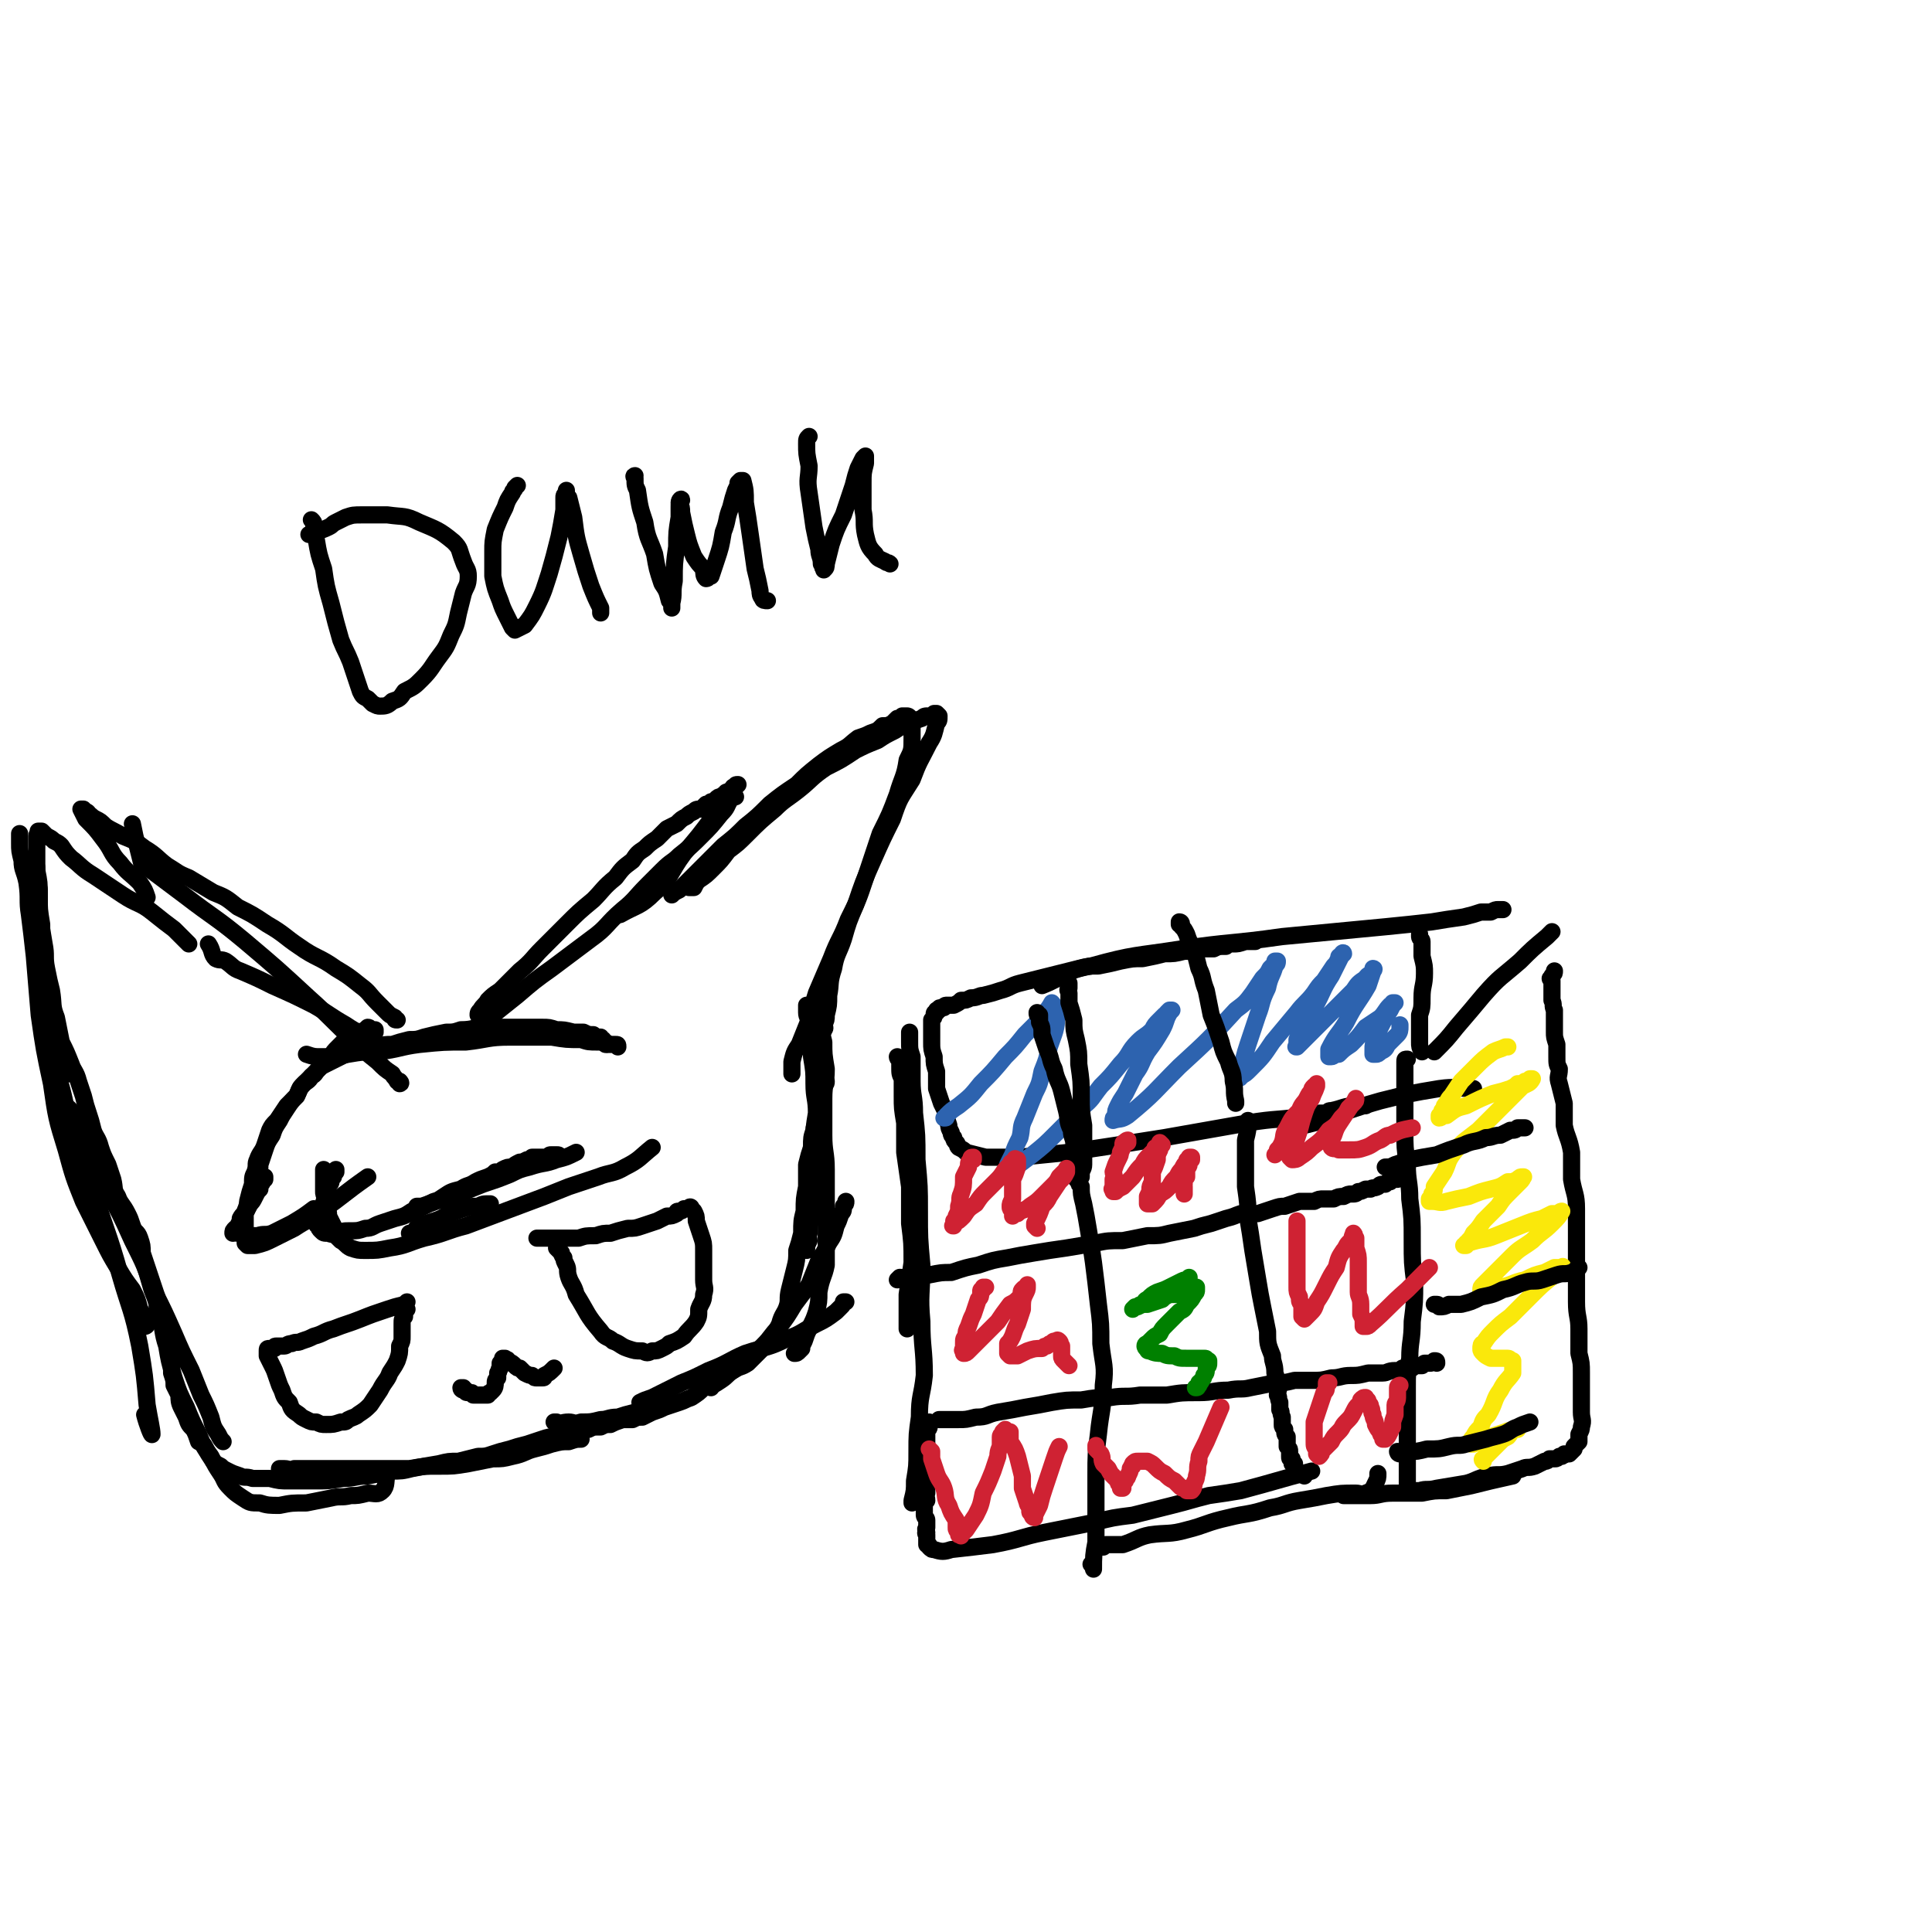 <svg viewBox='0 0 788 788' version='1.1' xmlns='http://www.w3.org/2000/svg' xmlns:xlink='http://www.w3.org/1999/xlink'><g fill='none' stroke='rgb(0,0,0)' stroke-width='7' stroke-linecap='round' stroke-linejoin='round'><path d='M633,380c0,0 0,0 0,0 -1,1 -1,1 -2,2 -6,5 -6,5 -11,10 -8,7 -8,6 -15,14 -5,6 -5,6 -11,13 -4,5 -4,5 -9,10 0,0 0,0 0,0 '/><path d='M574,432c0,0 0,0 0,0 -1,0 -1,0 -1,1 0,1 0,1 0,1 0,3 0,3 0,6 0,4 0,4 0,8 0,7 0,7 0,13 0,7 0,7 1,14 0,7 1,7 1,14 1,8 1,8 1,17 0,9 0,9 1,17 0,8 0,8 -1,16 0,8 -1,8 -1,15 -1,6 -1,6 -1,12 0,5 0,5 0,10 0,3 0,3 0,6 0,3 0,3 0,6 0,2 0,2 0,5 0,2 0,2 0,3 0,2 0,2 0,3 0,1 0,1 0,2 0,1 0,1 0,1 0,1 0,1 0,1 0,1 0,1 0,1 0,0 0,0 0,1 0,0 0,0 0,0 0,1 0,1 0,1 0,0 0,0 0,1 0,0 0,0 0,0 0,0 0,0 0,0 0,0 0,0 0,1 0,0 0,0 0,0 0,0 0,0 0,0 1,0 1,0 1,0 2,0 2,0 4,0 3,-1 3,0 7,-1 6,-1 6,-1 12,-2 4,-1 4,-2 9,-3 4,-1 4,0 8,-1 3,-1 3,-1 6,-2 2,-1 2,0 5,-1 2,-1 2,-1 4,-2 1,0 1,0 2,-1 1,0 1,0 2,0 1,0 1,0 2,-1 1,0 1,0 1,0 1,-1 1,0 1,-1 1,0 1,0 1,0 1,0 1,0 1,0 1,-1 1,-1 1,-1 0,0 0,0 1,-1 0,0 0,0 0,-1 1,-1 1,-1 2,-2 0,-1 0,-1 0,-3 1,-2 1,-2 1,-3 1,-3 0,-3 0,-6 0,-4 0,-4 0,-8 0,-4 0,-4 0,-8 0,-4 0,-4 -1,-8 0,-5 0,-5 0,-10 0,-5 -1,-5 -1,-11 0,-5 0,-5 0,-10 0,-5 0,-5 0,-9 0,-5 0,-5 0,-10 0,-4 0,-4 0,-9 0,-6 -1,-6 -2,-12 0,-6 0,-6 0,-11 -1,-6 -2,-6 -3,-11 0,-5 0,-5 0,-9 -1,-4 -1,-4 -2,-8 -1,-3 0,-3 0,-6 -1,-2 -1,-2 -1,-5 0,-3 0,-3 0,-5 -1,-3 -1,-3 -1,-5 0,-2 0,-2 0,-5 0,-2 0,-2 0,-4 -1,-2 0,-2 -1,-4 0,-2 0,-2 0,-4 0,-1 0,-1 0,-3 0,0 0,0 0,-1 -1,-1 -1,-1 0,-1 0,-1 0,-1 0,-1 1,-1 1,-1 1,-2 '/><path d='M613,371c0,0 0,0 0,0 0,0 0,0 0,0 -1,0 -1,0 -1,0 0,0 0,0 -1,0 -1,0 -1,0 -3,1 -2,0 -2,0 -4,0 -3,1 -3,1 -7,2 -7,1 -7,1 -13,2 -9,1 -9,1 -19,2 -21,2 -21,2 -42,4 -21,3 -21,2 -41,5 -19,3 -19,2 -37,7 -11,2 -10,4 -20,8 '/><path d='M512,384c0,0 0,0 0,0 -1,0 -1,0 -1,0 0,0 0,0 0,0 -2,0 -2,0 -3,0 -3,1 -3,1 -5,1 -2,0 -2,0 -3,1 -3,0 -3,0 -5,1 -3,0 -3,0 -5,0 -4,1 -4,1 -7,1 -4,1 -4,1 -8,1 -4,1 -4,1 -9,2 -4,0 -4,0 -9,1 -4,1 -4,1 -9,2 -4,0 -4,0 -8,1 -4,1 -4,1 -8,2 -4,1 -4,1 -8,2 -4,1 -4,1 -8,2 -4,1 -4,2 -8,3 -3,1 -3,1 -7,2 -2,0 -2,1 -5,1 -2,1 -2,1 -4,1 -1,1 -1,1 -3,2 -1,0 -1,0 -1,0 -1,0 -1,0 -2,0 -1,0 -1,1 -1,1 -1,0 -1,0 -1,0 -1,0 -1,0 -1,1 0,0 0,-1 0,0 -1,0 0,0 -1,0 0,0 0,0 0,1 -1,0 -1,0 -1,1 0,1 0,1 -1,2 0,2 0,2 0,4 0,2 0,2 0,5 0,3 0,3 1,6 0,3 0,3 1,6 0,4 0,4 0,7 1,3 1,3 2,6 1,2 1,2 2,4 0,2 0,2 1,5 0,1 0,1 1,3 0,1 0,1 1,2 0,1 0,1 1,2 1,1 0,1 1,2 2,1 2,1 3,2 4,1 4,1 8,2 7,0 7,0 14,0 10,-1 10,-1 20,-2 20,-3 20,-3 39,-6 17,-3 17,-3 34,-6 12,-2 12,-1 25,-3 3,-1 3,-1 6,-1 0,0 0,0 1,0 1,-1 1,-1 2,-1 5,-1 5,-2 10,-2 2,-1 2,0 4,0 '/><path d='M525,460c0,0 0,0 0,0 0,0 0,0 1,0 1,0 1,0 2,0 4,-1 4,-1 8,-2 7,-2 7,-3 14,-5 6,-2 6,-2 13,-4 12,-3 12,-3 24,-5 7,-1 7,0 14,0 '/><path d='M366,431c0,0 0,0 0,0 0,0 0,0 0,0 0,1 1,1 1,2 0,1 0,1 0,2 0,3 0,3 1,5 0,4 0,4 0,7 0,5 0,5 1,11 0,6 0,6 0,12 1,7 1,7 2,14 0,8 0,8 0,15 1,8 1,8 1,16 -1,7 -1,6 -2,13 0,7 0,7 0,14 '/><path d='M371,421c0,0 0,0 0,0 0,0 0,0 0,0 0,1 0,1 0,1 0,2 0,2 0,3 0,3 0,3 1,6 0,5 0,5 0,10 0,6 1,6 1,13 1,9 1,9 1,19 1,11 1,11 1,21 0,11 0,11 1,22 0,12 -1,12 0,23 0,11 1,11 1,22 -1,9 -2,8 -2,17 -1,7 -1,7 -1,14 0,6 0,6 -1,12 0,4 0,4 -1,8 0,0 0,0 0,1 '/><path d='M379,580c0,0 0,0 0,0 0,1 0,1 0,1 0,1 0,1 0,1 0,1 -1,1 -1,2 0,1 0,1 0,3 0,2 0,2 0,4 0,2 0,2 -1,4 0,2 0,2 1,4 0,3 0,3 0,5 0,2 0,2 0,5 -1,1 0,1 0,3 -1,1 -1,1 -1,3 0,1 0,1 0,3 0,1 1,1 1,2 0,1 0,1 0,3 -1,1 0,1 0,2 0,0 -1,0 0,1 0,1 0,1 0,2 0,0 0,0 0,1 0,0 0,0 0,1 1,0 1,0 1,1 1,1 1,1 2,1 3,1 4,1 7,0 9,-1 9,-1 17,-2 11,-2 11,-3 21,-5 10,-2 10,-2 20,-4 8,-2 8,-2 16,-3 8,-2 8,-2 16,-4 8,-2 7,-2 15,-4 7,-1 7,-1 13,-2 15,-4 14,-4 29,-8 '/><path d='M450,631c0,0 0,0 0,0 0,0 0,0 1,-1 4,0 4,0 7,0 6,-2 6,-3 11,-4 7,-1 8,0 15,-2 8,-2 8,-3 17,-5 8,-2 8,-1 17,-4 6,-1 6,-2 12,-3 6,-1 6,-1 11,-2 6,-1 6,-1 12,-1 2,0 2,1 4,0 3,-1 3,-2 4,-4 1,-2 1,-2 1,-4 '/><path d='M548,610c0,0 0,0 0,0 0,0 0,0 1,0 1,0 1,0 3,0 3,0 3,0 7,0 4,0 4,-1 9,-1 6,0 6,0 12,0 5,-1 5,-1 10,-1 5,-1 5,-1 10,-2 8,-2 8,-2 17,-4 '/></g>
<g fill='none' stroke='rgb(45,99,175)' stroke-width='7' stroke-linecap='round' stroke-linejoin='round'><path d='M385,456c0,0 0,0 0,0 1,0 1,0 1,-1 2,-2 2,-2 5,-4 5,-4 5,-4 9,-9 5,-5 5,-5 10,-11 4,-4 4,-4 8,-9 3,-3 3,-3 6,-6 2,-2 2,-2 3,-4 1,-1 2,-3 2,-3 1,1 2,3 2,5 0,6 -1,7 -3,13 -1,5 -1,5 -3,10 -1,5 -1,5 -3,9 -2,5 -2,5 -4,10 -2,4 -1,4 -2,8 -2,4 -2,4 -3,7 -1,2 -1,2 -2,4 0,1 0,1 0,3 0,0 0,0 0,0 1,0 1,-1 2,-1 4,-3 4,-3 8,-6 5,-4 5,-4 10,-9 5,-5 5,-5 10,-10 5,-4 4,-4 8,-9 4,-4 4,-4 8,-9 4,-4 3,-5 7,-9 3,-3 3,-2 6,-5 1,-2 1,-2 3,-4 1,-1 1,-1 2,-2 1,0 1,-1 1,-1 1,-1 1,-1 1,-1 1,0 1,0 1,0 -1,1 -1,1 -2,3 -1,3 -1,3 -2,5 -3,5 -3,5 -6,9 -3,5 -2,5 -5,9 -2,4 -2,4 -4,8 -2,3 -2,3 -3,5 -1,2 -1,2 -1,4 -1,1 -1,1 -1,2 0,0 0,0 0,0 3,-1 3,0 6,-2 11,-9 11,-10 21,-20 12,-11 12,-11 23,-23 4,-3 4,-3 7,-7 2,-3 2,-3 4,-6 2,-2 2,-2 3,-4 1,-1 1,-1 2,-2 0,0 0,0 0,-1 0,0 1,0 1,0 0,1 0,1 -1,2 -1,4 -2,4 -3,9 -3,6 -2,6 -4,11 -2,6 -2,6 -4,12 -1,3 -1,3 -2,7 -1,2 -1,2 -1,5 -1,1 -1,1 -1,1 0,1 1,1 1,0 2,-1 2,-1 4,-3 5,-5 5,-5 9,-11 5,-6 5,-6 10,-12 3,-4 4,-4 7,-8 2,-3 2,-3 4,-5 2,-3 2,-3 4,-6 1,-1 1,-1 2,-3 0,-1 0,-1 1,-1 0,-1 1,-2 1,-1 0,0 0,0 -1,1 -2,4 -2,4 -4,8 -4,6 -3,6 -7,13 -2,4 -2,4 -5,9 -1,2 -1,2 -2,4 0,1 0,1 0,2 0,1 -1,1 0,1 0,0 1,-1 2,-2 3,-3 3,-3 6,-6 4,-4 4,-4 8,-8 4,-4 4,-4 7,-7 2,-3 2,-3 5,-5 1,-2 2,-1 3,-3 0,0 0,-1 0,-1 0,0 1,0 0,1 -1,3 -1,3 -2,6 -4,7 -5,7 -9,15 -3,5 -4,5 -7,11 0,0 0,0 0,1 0,1 0,1 0,1 0,1 0,1 0,1 1,0 1,0 1,0 1,0 1,-1 3,-1 2,-2 2,-2 5,-4 3,-3 3,-3 6,-7 3,-2 3,-2 6,-4 2,-2 2,-3 4,-5 0,0 1,0 1,-1 0,0 1,0 1,0 -1,1 -1,1 -2,3 -2,3 -2,3 -4,7 -1,2 -1,2 -2,5 -1,2 -1,2 -1,4 0,1 0,1 0,2 0,0 0,0 1,0 1,0 1,0 2,-1 2,-1 2,-1 3,-3 2,-2 2,-2 4,-4 1,-1 1,-2 1,-3 0,-1 0,-1 0,-1 '/></g>
<g fill='none' stroke='rgb(0,0,0)' stroke-width='7' stroke-linecap='round' stroke-linejoin='round'><path d='M423,413c0,0 0,0 0,0 0,1 0,1 1,1 0,2 0,2 0,3 1,2 1,2 1,5 1,3 1,3 2,6 2,4 1,4 3,8 1,5 2,5 3,9 1,4 1,4 2,8 1,4 0,4 2,8 0,3 1,3 1,6 1,2 1,2 1,4 0,2 1,2 1,4 0,0 0,0 0,1 0,1 0,1 1,2 0,0 -1,0 0,0 0,1 0,1 0,1 0,0 0,0 0,0 0,0 0,1 0,1 0,0 0,-1 0,-1 0,-2 1,-2 1,-4 0,-3 0,-3 0,-6 0,-5 0,-5 0,-10 -1,-6 -1,-6 -1,-12 0,-6 0,-6 -1,-13 0,-5 0,-5 -1,-10 -1,-4 -1,-4 -1,-8 -1,-4 -1,-4 -2,-7 0,-2 0,-2 0,-4 0,-1 -1,-1 0,-2 0,-1 0,-1 0,-2 '/><path d='M481,377c0,0 0,0 0,0 0,-1 0,-1 0,-1 1,0 1,1 1,2 1,1 1,1 2,3 1,3 1,3 3,6 1,4 1,4 2,8 2,4 1,4 3,9 1,5 1,5 2,10 2,5 2,5 4,11 1,4 1,4 3,8 1,4 2,4 2,8 1,4 0,4 1,8 0,1 0,0 0,1 '/><path d='M579,381c0,0 0,0 0,0 0,0 0,0 0,1 0,1 1,1 1,2 0,3 0,3 0,6 1,4 1,4 1,7 0,5 -1,5 -1,10 0,4 0,4 -1,7 0,3 0,3 0,6 0,3 0,3 0,5 0,2 0,2 1,4 '/></g>
<g fill='none' stroke='rgb(250,232,11)' stroke-width='7' stroke-linecap='round' stroke-linejoin='round'><path d='M614,427c0,0 0,0 0,0 0,0 1,0 1,0 0,0 -1,0 -1,0 -2,1 -3,1 -5,2 -4,3 -4,3 -7,6 -3,3 -3,3 -6,6 -2,3 -2,3 -4,6 -1,1 -1,1 -2,3 -1,1 -1,1 -1,2 -1,1 -1,1 -1,2 0,1 0,1 -1,1 0,0 0,0 0,1 0,0 0,0 0,0 1,0 1,-1 3,-1 4,-3 4,-3 8,-4 6,-3 6,-3 11,-5 4,-1 4,-1 7,-2 2,-1 2,-1 3,-2 2,0 2,0 3,-1 1,0 1,0 1,0 1,0 1,-1 1,-1 0,0 1,0 1,0 -1,2 -2,2 -4,3 -4,4 -4,4 -8,8 -5,5 -5,5 -10,10 -5,4 -6,4 -10,9 -3,4 -2,4 -4,8 -2,3 -2,3 -4,6 0,2 0,2 -1,3 0,1 0,1 -1,2 0,1 0,1 0,1 0,0 0,0 1,0 3,0 3,1 6,0 4,-1 4,-1 9,-2 5,-2 5,-2 9,-3 4,-1 4,-1 7,-3 2,0 2,0 4,-1 1,-1 1,-1 2,-1 0,0 0,0 0,0 1,0 0,0 0,0 0,1 0,1 -1,2 -2,2 -2,2 -4,4 -3,3 -3,3 -5,6 -3,3 -3,3 -6,6 -2,3 -2,3 -4,5 -1,2 -1,2 -2,3 0,0 0,1 -1,1 0,1 -1,1 -1,1 0,0 0,0 1,0 0,0 0,-1 1,-1 6,-2 6,-1 11,-3 5,-2 5,-2 10,-4 5,-2 5,-2 9,-3 2,-1 2,-1 4,-2 1,0 1,0 3,0 0,-1 1,-1 1,-1 -1,2 -2,3 -4,5 -4,4 -4,3 -8,7 -4,3 -5,3 -8,6 -3,3 -3,3 -6,6 -2,2 -2,2 -4,4 -1,1 -1,1 -2,2 -1,1 -1,1 -1,2 0,0 0,0 0,1 0,0 0,0 0,0 4,-1 4,-1 8,-2 5,-1 5,-2 10,-3 4,-2 4,-2 8,-3 2,-1 2,-1 4,-2 1,0 1,0 2,0 1,0 2,-1 1,0 -1,1 -1,1 -3,3 -5,4 -5,4 -10,9 -4,4 -4,4 -8,8 -4,3 -4,3 -7,6 -2,2 -2,2 -4,5 -1,0 -1,1 -1,2 0,1 0,1 1,2 1,1 1,1 3,2 1,0 2,0 3,0 1,0 1,0 3,0 1,0 1,0 1,0 1,0 1,1 1,1 1,0 1,0 1,0 0,0 0,0 0,1 0,2 0,2 0,4 -2,3 -3,3 -5,7 -3,4 -2,5 -5,10 -2,2 -2,2 -3,5 -2,2 -2,2 -3,4 -1,1 -1,1 -1,2 0,0 0,1 0,1 0,0 1,0 1,0 3,-1 3,-2 7,-3 3,-1 3,-1 6,-2 2,-1 2,0 3,-1 1,0 2,-1 2,0 0,0 -1,0 -1,0 -2,1 -2,2 -3,3 -2,1 -2,1 -3,2 -2,2 -2,2 -3,3 -1,1 -1,1 -2,2 -1,1 -1,1 -2,2 0,0 0,0 0,0 0,0 -1,0 0,1 0,0 0,0 0,0 '/></g>
<g fill='none' stroke='rgb(0,0,0)' stroke-width='7' stroke-linecap='round' stroke-linejoin='round'><path d='M565,476c0,0 0,0 0,0 0,0 0,0 0,0 2,0 2,0 4,-1 3,-1 3,-1 6,-2 5,-1 5,-1 11,-2 5,-2 5,-2 11,-4 4,-2 5,-1 9,-3 3,0 3,-1 6,-1 2,-1 2,-1 4,-2 2,0 2,0 3,-1 1,0 1,0 3,0 '/><path d='M585,532c0,0 0,0 0,0 1,0 1,0 1,0 1,0 1,1 1,1 2,0 2,0 4,-1 2,0 2,0 5,0 4,-1 4,-1 8,-3 5,-1 5,-1 9,-3 5,-1 5,-2 9,-3 3,-1 4,0 7,-1 3,-1 3,-1 6,-2 3,-1 3,0 6,-1 1,0 1,-1 3,-2 0,0 0,0 0,0 '/><path d='M570,592c0,0 0,0 0,0 0,0 0,1 1,1 2,0 2,0 4,-1 3,0 3,0 7,-1 5,0 5,0 9,-1 4,-1 4,0 7,-1 4,-1 4,-1 8,-2 3,-1 4,-1 7,-2 3,-1 3,-2 6,-3 2,-1 2,-1 5,-2 '/><path d='M439,481c0,0 0,0 0,0 1,0 1,0 1,1 0,1 0,1 1,2 0,3 0,3 1,7 1,5 1,5 2,11 1,6 1,6 2,13 1,8 1,8 2,17 1,8 1,8 1,16 1,9 2,9 1,17 0,10 -1,10 -2,20 -1,8 -1,8 -1,17 0,7 0,7 0,15 0,6 0,6 0,12 -1,5 -1,6 -1,11 0,0 0,-1 -1,-2 '/><path d='M509,457c0,0 0,0 0,0 0,0 0,0 0,1 0,3 0,3 -1,7 0,4 0,4 0,8 0,6 0,6 0,11 1,7 1,7 1,13 1,6 1,6 2,13 1,6 1,6 2,12 1,6 1,6 2,11 1,5 1,5 2,10 0,5 0,5 2,10 0,3 1,3 1,7 1,3 1,3 1,6 1,1 0,1 0,3 1,1 0,1 1,3 0,1 0,1 0,3 1,1 0,1 1,3 0,1 0,1 0,3 0,1 0,1 1,2 0,2 0,2 1,3 0,2 0,2 0,4 1,1 1,1 1,2 0,1 0,1 0,2 0,1 0,1 1,1 0,1 0,1 0,2 1,0 1,0 1,0 0,1 0,1 0,2 0,0 0,0 0,0 0,1 0,1 0,1 0,0 0,0 1,0 0,0 0,0 0,1 2,0 2,0 3,1 '/><path d='M366,522c0,0 0,0 0,0 0,0 0,0 1,-1 0,0 0,0 0,0 3,0 3,1 5,0 4,0 4,-1 7,-1 5,-1 5,-1 9,-1 6,-2 6,-2 11,-3 6,-2 6,-2 12,-3 5,-1 5,-1 11,-2 6,-1 6,-1 13,-2 6,-1 6,-1 12,-2 5,-1 5,-1 11,-1 5,-1 5,-1 10,-2 5,0 5,0 9,-1 5,-1 5,-1 10,-2 3,-1 3,-1 7,-2 3,-1 3,-1 6,-2 4,-1 3,-1 6,-2 4,0 4,0 7,0 3,-1 3,-1 6,-2 3,-1 3,-1 5,-1 3,-1 3,-1 6,-2 3,0 3,0 6,0 2,-1 2,-1 4,-1 2,0 2,0 4,0 2,-1 2,-1 4,-1 2,-1 2,-1 3,-1 2,0 2,0 3,-1 1,0 1,0 3,-1 1,0 1,0 2,0 1,-1 1,0 3,-1 1,-1 1,-1 3,-1 0,0 0,0 1,-1 0,0 0,0 1,0 1,-1 1,-1 2,-1 0,0 0,0 0,0 1,0 1,0 1,0 '/><path d='M383,579c0,0 0,0 0,0 1,0 1,0 2,0 3,0 3,0 6,0 3,0 3,0 7,-1 5,0 4,-1 9,-2 6,-1 6,-1 11,-2 6,-1 6,-1 11,-2 6,-1 6,-1 12,-1 6,-1 6,-1 12,-1 6,-1 6,0 12,-1 5,0 5,0 11,0 6,-1 6,-1 13,-1 6,0 6,-1 12,-1 5,-1 5,0 9,-1 5,-1 5,-1 10,-2 4,0 4,0 8,-1 3,0 3,0 7,0 4,0 4,0 8,-1 4,0 4,-1 8,-1 3,0 3,0 7,-1 3,0 3,0 6,0 2,0 2,-1 5,-1 2,0 2,0 3,-1 2,0 2,0 4,0 1,-1 1,-1 2,-1 1,0 1,0 2,0 1,-1 1,-1 1,-1 1,0 1,0 2,0 1,0 1,0 2,-1 1,0 1,0 1,1 '/></g>
<g fill='none' stroke='rgb(207,34,51)' stroke-width='7' stroke-linecap='round' stroke-linejoin='round'><path d='M397,473c0,0 0,0 0,0 0,-1 0,-1 0,-1 0,0 0,0 0,0 -1,0 -1,0 -1,1 -1,1 -1,1 -1,3 -1,2 -1,2 -2,4 0,4 0,4 -1,7 -1,2 0,2 -1,5 0,2 0,2 -1,4 0,1 0,1 -1,2 0,1 0,1 0,1 0,1 -1,1 0,1 0,0 0,0 0,-1 2,-1 2,-1 4,-3 2,-3 2,-3 5,-5 2,-3 2,-3 4,-5 2,-2 2,-2 4,-4 2,-2 2,-2 4,-5 1,-1 1,-1 2,-2 0,-1 1,-1 1,-1 1,-1 1,-1 1,-1 0,-1 0,0 0,0 1,0 1,0 1,0 0,0 0,0 0,0 0,2 0,2 0,3 -1,3 -1,3 -2,5 0,2 0,2 0,5 0,2 0,2 0,3 -1,2 -1,2 -1,3 0,1 0,1 1,2 0,1 0,1 0,1 0,1 0,1 0,1 1,-1 1,-1 2,-1 2,-2 3,-1 5,-3 3,-2 3,-2 5,-4 2,-2 2,-2 4,-4 2,-2 2,-2 3,-4 1,-1 1,-1 2,-2 0,0 0,0 1,-1 0,0 0,0 0,0 0,0 0,-1 0,0 0,0 0,0 0,1 -1,2 -1,2 -3,4 -2,3 -2,3 -4,6 -1,2 -1,2 -3,4 -1,3 -1,3 -3,7 0,0 0,0 0,1 0,0 0,0 1,1 0,0 0,0 0,0 '/><path d='M460,466c0,0 0,0 0,0 0,0 0,0 0,-1 0,0 -1,0 -1,1 0,0 0,-1 0,0 -1,0 -1,0 -1,1 0,1 0,1 -1,3 0,1 0,1 -1,3 -1,2 -1,2 -2,5 0,1 1,1 0,3 0,1 0,1 0,2 0,1 0,1 0,1 0,1 -1,1 0,1 0,1 0,1 0,1 0,0 0,0 1,0 1,-1 1,-1 3,-2 2,-2 2,-2 4,-4 2,-3 2,-3 4,-5 1,-2 1,-2 3,-4 1,-1 1,-1 2,-2 0,-1 0,-1 1,-1 1,-1 1,-1 1,-1 0,0 0,-1 0,-1 0,0 1,1 1,1 -1,1 -1,1 -1,2 -1,2 -1,2 -1,4 -1,3 -1,3 -2,5 0,2 0,2 0,4 -1,2 -1,2 -1,3 0,1 0,1 -1,3 0,0 0,0 0,0 0,1 0,1 0,1 0,1 0,1 0,1 0,0 0,0 0,1 0,0 1,0 1,0 0,0 0,0 1,0 2,-2 2,-2 3,-4 2,-1 2,-1 4,-3 1,-2 1,-2 3,-4 1,-2 1,-2 2,-3 1,-2 1,-2 2,-3 0,-1 0,-1 1,-1 0,-1 0,-1 0,-1 0,0 1,0 1,0 0,0 0,0 0,1 -1,1 -1,1 -1,2 0,1 -1,1 -1,3 0,1 0,1 0,2 -1,1 -1,1 -1,2 0,0 0,0 0,1 -1,0 0,1 0,1 0,0 0,0 0,1 0,1 0,1 0,1 0,0 0,0 0,1 '/><path d='M520,471c0,0 0,0 0,0 1,-1 1,-1 1,-2 1,-1 1,-1 2,-3 1,-3 0,-3 2,-6 2,-4 2,-4 5,-7 1,-3 2,-3 3,-5 1,-2 1,-2 2,-3 0,-1 0,-1 1,-2 0,0 1,0 1,0 0,0 0,-1 0,-1 0,0 0,1 0,1 -1,3 -1,2 -2,5 -2,3 -2,3 -3,6 -1,3 -1,3 -2,7 -1,3 -1,3 -2,6 -1,1 -1,1 -1,3 0,1 0,1 0,2 -1,0 -1,0 -1,0 1,1 1,1 1,1 1,0 2,0 3,-1 3,-2 3,-2 5,-4 4,-3 4,-3 7,-7 3,-2 3,-2 5,-5 2,-2 2,-2 3,-4 1,-1 1,-1 2,-2 1,-1 1,-1 1,-2 0,0 0,0 0,0 -1,2 -1,2 -2,3 -2,3 -2,3 -4,6 -2,3 -2,3 -3,6 -1,2 -1,2 -1,4 -1,0 0,0 0,1 1,1 1,0 3,1 2,0 2,0 4,0 4,0 4,0 7,-1 3,-1 3,-2 6,-3 2,-1 2,-2 4,-2 4,-2 4,-2 9,-3 '/><path d='M402,525c0,0 0,0 0,0 0,0 0,0 -1,0 0,0 0,0 0,0 0,0 0,0 0,1 -1,0 -1,0 -1,1 0,2 0,2 -1,3 -1,3 -1,3 -2,6 -1,2 -1,2 -2,5 -1,2 -1,2 -1,4 -1,1 -1,1 -1,3 0,1 0,1 0,2 0,0 -1,1 0,1 0,0 0,0 0,1 0,0 0,0 0,0 1,0 1,0 2,-1 3,-3 3,-3 6,-6 3,-3 3,-3 6,-6 2,-3 2,-3 5,-7 2,-1 2,-1 4,-3 1,-2 0,-2 1,-3 1,-1 1,-1 2,-1 0,0 0,-1 0,-1 0,0 0,1 0,1 0,1 0,1 -1,3 -1,2 -1,3 -1,6 -1,3 -1,3 -2,6 -1,2 -1,2 -2,5 -1,2 -1,2 -2,3 0,1 0,2 0,3 0,0 0,0 0,1 0,0 0,0 1,1 1,0 1,0 3,0 2,-1 2,-1 4,-2 3,-1 3,-1 6,-1 1,-1 1,-1 2,-1 1,-1 1,-1 2,-1 1,0 0,-1 1,-1 1,0 1,0 1,0 0,0 0,-1 1,0 0,0 0,0 0,0 1,1 0,1 1,2 0,1 0,1 0,2 0,1 0,1 0,2 0,1 0,1 1,2 0,0 0,0 0,0 1,1 1,1 2,2 '/><path d='M529,498c0,0 0,0 0,0 0,1 0,1 0,1 0,1 0,1 0,3 0,2 0,2 0,4 0,4 0,4 0,7 0,3 0,3 0,7 0,2 0,2 0,5 0,2 0,2 1,4 0,2 0,2 1,3 0,2 0,2 0,3 0,1 0,1 0,2 0,0 0,0 1,1 0,0 0,0 0,0 1,-1 1,-1 2,-2 2,-2 2,-2 3,-5 2,-3 2,-3 4,-7 2,-4 2,-4 4,-7 1,-4 1,-4 3,-7 1,-1 1,-2 2,-3 1,-1 1,-1 2,-2 0,0 -1,-1 0,-1 0,0 0,0 0,0 0,-1 0,-1 0,-1 1,1 0,1 1,2 0,2 0,2 0,4 1,3 1,3 1,6 0,3 0,3 0,6 0,3 0,3 0,6 0,2 1,2 1,5 0,2 0,2 0,4 1,2 1,2 1,4 0,0 0,1 0,1 0,0 1,0 1,0 1,0 1,0 2,-1 7,-6 7,-7 15,-14 4,-4 4,-4 9,-9 '/><path d='M379,591c0,0 0,0 0,0 0,0 0,0 1,1 0,1 0,2 0,3 1,3 1,3 2,6 1,3 2,3 3,6 1,3 0,4 2,7 1,3 1,3 3,6 0,1 0,1 0,3 0,1 0,1 1,2 0,0 0,0 0,1 1,0 1,1 1,0 1,-1 1,-1 2,-2 2,-3 2,-3 4,-6 2,-4 2,-4 3,-9 2,-4 2,-4 4,-9 1,-3 1,-3 2,-6 0,-3 1,-3 1,-5 0,-1 0,-1 0,-3 0,-1 1,-1 1,-2 0,0 0,0 1,-1 0,0 0,0 0,0 1,1 1,1 2,1 0,2 0,2 0,4 2,3 2,3 3,6 1,4 1,4 2,8 0,2 0,2 0,5 1,3 1,3 2,6 0,1 1,1 1,3 0,1 0,1 1,1 0,1 0,1 0,1 0,1 1,1 1,1 0,-1 0,-1 0,-1 1,-2 1,-2 2,-4 1,-4 1,-4 2,-7 2,-6 2,-6 4,-12 1,-3 1,-3 2,-5 '/><path d='M447,590c0,0 0,0 0,0 0,0 0,-1 0,0 0,0 0,0 0,1 1,1 1,1 2,2 1,2 0,2 1,4 1,1 1,1 2,2 1,2 1,2 2,3 1,1 1,1 2,2 0,1 0,1 1,2 0,0 0,0 0,1 1,0 1,0 1,0 0,0 0,0 0,0 0,-2 0,-2 1,-3 0,-1 1,-1 1,-2 1,-2 1,-2 1,-3 1,-1 0,-1 1,-1 0,-1 0,-1 0,-1 1,-1 1,-1 2,-1 0,0 1,0 1,0 1,0 2,0 3,0 2,1 2,1 3,2 2,2 2,2 4,3 2,2 2,2 4,3 1,1 1,1 2,2 1,1 1,1 2,1 0,0 1,0 1,1 0,0 0,0 1,0 0,0 1,0 1,0 1,-1 1,-2 1,-3 1,-2 1,-2 1,-3 1,-3 0,-3 1,-6 0,-2 0,-2 1,-4 1,-2 1,-2 2,-4 3,-7 3,-7 6,-14 '/><path d='M542,564c0,0 0,0 0,0 0,0 0,0 0,0 0,0 -1,0 -1,0 0,0 0,1 0,1 0,2 0,2 -1,3 -1,3 -1,3 -2,6 -1,3 -1,3 -2,6 0,2 0,2 0,5 0,1 0,2 0,3 0,2 0,2 1,3 0,1 0,1 0,2 0,0 0,0 1,1 0,0 0,0 0,0 1,-1 1,-1 1,-2 2,-2 2,-2 4,-4 1,-2 1,-2 3,-4 2,-2 1,-2 3,-4 2,-2 2,-2 3,-4 1,-2 1,-2 2,-3 1,-1 1,-2 1,-2 1,-1 1,-1 2,-1 0,0 0,0 0,1 1,0 1,0 1,1 1,1 1,1 1,2 1,1 0,2 1,3 0,2 1,2 1,4 1,2 1,2 2,3 0,1 0,1 1,2 0,0 0,0 0,1 1,0 1,0 1,0 1,-1 1,-1 2,-3 0,-1 0,-1 1,-2 0,-3 0,-2 1,-5 0,-2 0,-2 0,-4 0,-1 1,-1 1,-3 0,-1 0,-1 0,-3 0,-1 0,-1 0,-1 0,-1 1,-1 1,-1 '/></g>
<g fill='none' stroke='rgb(0,128,0)' stroke-width='7' stroke-linecap='round' stroke-linejoin='round'><path d='M485,521c0,0 0,0 0,0 0,1 0,1 -1,1 -1,0 -1,0 -3,1 -2,1 -2,1 -4,2 -2,1 -2,1 -5,2 -2,1 -2,1 -4,3 -1,0 -1,1 -2,2 -1,0 -1,0 -2,1 0,0 0,0 -1,0 0,0 0,0 0,0 0,0 -1,1 -1,1 1,-1 1,-1 2,-1 2,-1 2,-1 4,-1 3,-1 3,-1 6,-2 1,-1 1,-1 3,-2 2,0 2,0 4,0 2,-1 2,-1 3,-1 1,-1 1,-1 3,-1 0,-1 0,-1 0,-1 1,0 1,0 1,0 0,1 0,1 0,1 0,1 0,1 -1,2 -1,2 -1,2 -3,4 -1,2 -1,2 -3,3 -3,3 -3,3 -5,5 -2,2 -2,2 -3,4 -2,1 -2,1 -3,2 -1,1 -1,1 -2,2 0,0 -1,0 -1,1 0,0 0,1 1,1 0,1 0,1 1,1 2,1 3,1 5,1 2,1 2,1 5,1 2,1 2,1 5,1 1,0 1,0 3,0 1,0 1,0 2,0 1,0 1,0 2,0 1,0 1,0 1,1 1,0 1,0 1,0 0,1 0,1 0,1 0,1 0,1 -1,2 0,2 0,2 -1,3 0,1 0,1 -1,2 0,0 0,1 -1,1 0,1 0,1 0,1 -1,0 0,1 -1,1 0,0 0,0 0,0 -1,0 0,0 0,0 '/></g>
<g fill='none' stroke='rgb(0,0,0)' stroke-width='7' stroke-linecap='round' stroke-linejoin='round'><path d='M252,427c0,0 0,0 0,0 0,-1 0,-1 -1,-1 -1,0 -1,0 -3,0 -2,-1 -2,-1 -4,-1 -4,0 -4,0 -7,-1 -6,0 -6,0 -12,-1 -8,0 -8,0 -17,0 -9,0 -9,1 -18,2 -9,0 -9,0 -19,1 -8,1 -8,2 -17,3 -6,0 -6,0 -12,1 -5,1 -5,1 -11,1 -3,0 -3,0 -6,-1 '/><path d='M247,426c0,0 0,0 0,0 0,0 0,0 0,0 0,-1 0,-1 0,-1 -1,0 -1,0 -1,-1 -1,0 -1,0 -1,-1 -2,0 -2,0 -3,-1 -2,0 -2,0 -4,-1 -2,0 -2,0 -4,0 -4,-1 -4,-1 -7,-1 -3,-1 -3,-1 -6,-1 -5,0 -5,0 -9,0 -4,0 -4,0 -8,0 -4,0 -4,0 -7,0 -4,0 -4,1 -9,1 -3,1 -3,1 -6,1 -5,1 -5,1 -9,2 -3,1 -3,1 -6,1 -4,1 -4,1 -7,2 -3,0 -3,0 -7,1 -3,1 -4,1 -7,1 -2,1 -2,1 -5,2 -2,1 -2,1 -4,2 -2,1 -2,1 -4,2 -2,1 -2,1 -3,2 -2,2 -1,2 -3,3 -1,2 -2,2 -3,3 -2,2 -2,3 -3,5 -2,2 -2,2 -4,5 -2,3 -2,3 -3,5 -2,3 -2,3 -3,6 -2,3 -2,3 -3,6 -1,3 -1,3 -2,6 0,2 0,2 -1,5 -1,2 -1,2 -2,4 -1,3 0,3 -1,5 -1,2 -1,2 -2,5 0,1 -1,1 -2,3 0,1 0,1 -1,3 0,1 0,1 -1,1 -1,1 -1,1 -1,2 '/><path d='M198,420c0,0 0,0 0,0 0,-1 0,-1 0,-1 -1,0 -1,0 -1,0 0,-1 0,-1 0,-1 0,-1 0,-1 1,-1 1,-2 1,-2 3,-3 5,-4 5,-4 10,-8 7,-6 7,-6 14,-11 8,-6 8,-6 16,-12 7,-5 6,-6 13,-12 5,-4 5,-5 10,-10 3,-3 3,-3 6,-6 4,-4 4,-3 7,-6 5,-4 5,-4 9,-8 4,-4 4,-4 8,-9 3,-3 2,-3 4,-6 1,-1 1,-1 2,-1 '/><path d='M195,414c0,0 0,0 0,0 0,0 0,0 0,0 0,-1 0,-1 1,-2 1,-2 2,-2 3,-4 2,-2 2,-2 5,-4 4,-4 4,-4 8,-8 5,-4 5,-5 9,-9 5,-5 5,-5 10,-10 5,-5 5,-5 11,-10 4,-4 4,-5 9,-9 3,-4 3,-4 7,-7 2,-3 2,-3 5,-5 2,-2 2,-2 5,-4 2,-2 2,-2 4,-4 2,-1 2,-1 4,-2 2,-2 2,-2 4,-3 1,-1 1,-1 3,-2 1,-1 1,-1 3,-1 1,-1 1,-1 2,-2 1,0 1,0 2,-1 1,0 1,0 2,-1 1,-1 1,-1 2,-1 1,-1 1,-1 2,-1 0,-1 0,-1 1,-1 1,-1 1,-1 2,-1 0,0 0,-1 0,-1 1,0 1,0 1,0 0,-1 0,-1 1,-1 0,0 0,0 0,0 -2,2 -2,2 -4,5 -3,4 -3,4 -6,8 -6,8 -6,8 -12,15 -6,8 -5,10 -12,16 -6,6 -7,5 -14,9 '/><path d='M274,365c0,0 0,0 0,0 0,0 0,0 0,0 1,-1 1,-1 3,-2 2,-2 2,-2 4,-4 3,-3 3,-3 6,-6 4,-4 4,-4 8,-8 5,-4 5,-4 9,-8 5,-4 5,-4 10,-9 5,-4 5,-4 11,-8 4,-4 4,-4 9,-8 4,-3 4,-3 9,-6 4,-2 3,-2 7,-5 3,-1 3,-1 5,-2 3,-1 3,-1 5,-3 2,0 2,0 4,-1 1,-1 1,-1 2,-2 1,0 1,0 2,-1 1,0 1,0 1,0 0,0 0,0 1,0 0,0 1,0 1,1 1,1 1,1 1,3 0,2 0,2 0,5 0,5 0,5 -2,9 -1,7 -2,7 -4,14 -3,8 -3,8 -7,16 -3,9 -3,9 -6,18 -3,9 -3,9 -7,17 -3,8 -4,8 -7,16 -3,7 -3,7 -6,14 -2,6 -1,6 -3,11 -2,5 -2,5 -4,10 -2,3 -2,3 -3,7 0,2 0,2 0,5 '/><path d='M281,362c0,0 0,0 0,0 1,0 1,0 2,0 1,-2 1,-2 2,-3 3,-2 3,-2 6,-5 3,-3 3,-3 6,-7 4,-3 4,-3 8,-7 5,-5 5,-5 11,-10 4,-4 5,-4 10,-8 5,-4 5,-5 11,-9 6,-3 6,-3 12,-7 4,-2 4,-2 9,-4 3,-2 3,-2 7,-4 3,-2 3,-2 5,-3 3,-1 3,-1 6,-2 1,-1 1,-1 3,-1 1,0 1,0 1,0 1,-1 1,-1 1,-1 1,0 1,0 1,0 0,0 0,0 1,1 0,0 0,0 0,0 0,2 0,2 -1,3 -1,4 -1,5 -3,8 -4,8 -4,7 -7,15 -5,8 -5,7 -8,16 -4,8 -4,8 -8,17 -4,9 -4,9 -7,18 -3,7 -3,7 -5,14 -2,6 -3,6 -4,12 -2,6 -1,6 -2,11 0,4 0,4 -1,8 0,2 0,2 -1,4 0,1 1,1 0,2 0,1 -1,1 -1,1 '/><path d='M153,425c0,0 0,0 0,0 -1,-1 -1,-1 -2,-1 -2,-1 -2,-1 -3,-2 -4,-2 -4,-2 -7,-4 -7,-4 -6,-4 -13,-8 -8,-4 -8,-4 -17,-8 -6,-3 -6,-3 -13,-6 -3,-1 -3,-2 -6,-4 -2,-1 -2,0 -4,-1 -2,-2 -1,-3 -3,-6 '/><path d='M163,442c0,0 0,0 0,0 0,0 1,0 0,-1 0,0 0,0 -1,0 -1,-2 -1,-1 -2,-3 -3,-2 -3,-2 -6,-5 -5,-4 -5,-4 -9,-8 -10,-9 -10,-10 -19,-18 -13,-12 -13,-12 -26,-23 -12,-10 -12,-9 -25,-19 -8,-6 -8,-6 -16,-12 -1,0 -1,0 -1,0 -1,-4 -1,-4 -2,-8 -1,-4 -1,-4 -2,-9 '/><path d='M162,416c0,0 0,0 0,0 -1,0 -1,0 -1,-1 -2,-1 -2,-1 -3,-2 -2,-2 -2,-2 -4,-4 -4,-4 -3,-4 -7,-7 -5,-4 -5,-4 -10,-7 -7,-5 -8,-4 -15,-9 -6,-4 -6,-5 -13,-9 -6,-4 -6,-4 -12,-7 -5,-4 -5,-4 -10,-6 -5,-3 -5,-3 -10,-6 -5,-2 -4,-2 -9,-5 -4,-3 -4,-4 -9,-7 -4,-3 -4,-3 -9,-5 -3,-2 -4,-2 -7,-4 -2,-2 -2,-2 -4,-3 -2,-1 -1,-1 -3,-2 0,-1 -1,-1 -1,-1 -1,0 -1,0 -1,-1 0,0 0,0 -1,0 0,0 0,0 0,0 0,0 0,0 0,0 1,2 1,2 2,4 4,4 4,4 7,8 4,5 3,6 7,10 3,4 4,4 8,8 2,3 2,3 3,6 '/><path d='M77,385c0,0 0,0 0,0 0,0 0,0 0,0 -1,-1 -1,-1 -2,-2 -2,-2 -2,-2 -4,-4 -4,-3 -4,-3 -9,-7 -5,-4 -6,-3 -12,-7 -6,-4 -6,-4 -12,-8 -5,-3 -5,-4 -9,-7 -2,-2 -2,-2 -4,-5 -1,-1 -1,-1 -3,-2 -1,-1 -1,-1 -3,-2 -1,-1 -1,-1 -1,-1 -1,-1 -1,-1 -1,-1 -1,0 -1,0 -1,0 -1,0 0,0 0,0 0,1 -1,1 -1,2 0,2 0,2 0,4 0,4 0,4 0,8 0,5 0,5 1,10 0,5 0,5 0,10 1,6 1,6 2,12 1,5 0,5 1,10 1,5 1,5 2,9 1,6 0,6 2,11 1,5 1,5 2,10 2,4 2,4 4,9 1,3 2,3 3,7 1,3 1,3 2,6 1,4 1,4 2,7 1,3 1,3 2,7 1,3 2,3 3,7 1,3 1,3 3,7 1,3 1,3 2,6 1,4 0,4 2,7 1,3 2,3 4,7 1,2 1,2 2,5 1,3 2,2 3,5 1,3 1,3 1,6 1,3 1,3 2,6 1,3 1,3 2,6 1,3 1,3 2,6 0,3 0,4 1,7 1,3 1,2 2,5 1,3 1,3 1,6 1,2 0,2 1,5 0,2 0,2 1,4 0,2 0,2 0,4 1,3 1,3 1,5 1,2 1,2 2,4 0,2 0,3 1,5 1,2 1,2 2,4 1,3 1,3 3,5 1,2 1,2 2,5 2,1 2,1 3,3 1,2 1,2 3,5 1,1 1,1 3,2 1,1 1,1 3,2 2,1 2,1 5,2 2,1 2,0 5,1 4,0 4,0 7,0 4,1 4,1 8,1 5,0 5,0 11,0 5,0 5,0 11,-1 5,0 5,-1 10,-1 5,-1 5,-1 9,-2 5,0 5,0 9,-1 5,-1 5,-1 11,-2 4,-1 4,-1 8,-1 4,-1 4,-1 8,-2 3,0 3,0 6,-1 3,-1 3,-1 7,-2 3,-1 3,-1 7,-2 3,-1 3,-1 6,-2 3,-1 3,-1 6,-1 3,-1 3,-1 6,-2 3,0 3,-1 7,-1 2,-1 2,-1 5,-1 2,-1 2,-1 4,-1 2,-1 2,-1 5,-2 2,0 2,0 4,0 2,-1 2,-1 4,-1 2,-1 2,-1 4,-2 3,-1 3,-1 5,-2 3,-1 3,-1 6,-2 3,-1 2,-1 5,-2 3,-2 3,-2 5,-4 4,-1 4,-1 7,-3 3,-2 2,-2 5,-4 3,-2 3,-1 6,-3 2,-2 2,-2 4,-4 2,-2 2,-2 4,-4 1,-2 2,-2 3,-4 1,-2 1,-2 2,-4 1,-4 2,-4 3,-7 1,-3 0,-3 1,-7 1,-4 1,-4 2,-8 1,-4 1,-4 1,-8 1,-3 1,-3 2,-7 0,-5 0,-5 1,-9 0,-5 0,-5 1,-10 0,-4 0,-4 0,-9 1,-4 1,-4 2,-7 0,-4 0,-4 1,-7 0,-2 1,-2 1,-5 1,-2 1,-2 1,-4 1,-3 1,-3 1,-5 0,-1 0,-1 1,-3 0,-1 0,-1 0,-2 1,0 1,0 1,-1 '/><path d='M108,480c0,0 0,0 0,0 0,0 0,0 0,1 0,0 0,0 0,0 -1,0 -1,0 -1,1 0,0 0,1 -1,1 0,1 0,1 0,2 -1,1 -1,1 -2,3 -1,2 -1,2 -2,3 -1,2 -1,2 -2,3 0,1 0,1 -1,2 0,1 0,1 -1,2 0,1 0,1 0,2 0,1 -1,1 -1,1 0,1 0,1 0,1 0,0 0,1 0,1 1,0 1,0 2,0 1,1 1,1 2,1 2,0 2,0 4,0 3,-1 3,0 6,-1 4,-2 4,-2 8,-4 5,-3 5,-3 9,-6 '/><path d='M137,477c0,0 0,0 0,0 0,0 0,1 0,1 0,0 -1,0 -1,0 0,0 0,0 0,0 0,1 0,1 0,2 -1,1 -1,1 -1,2 0,1 -1,1 -1,2 -1,2 -1,2 -1,5 -1,1 -1,1 -1,3 0,2 0,2 -1,3 0,1 0,1 -1,3 0,0 0,0 -1,1 0,0 0,1 1,1 0,1 0,1 1,2 1,1 1,1 3,1 2,1 2,0 4,0 2,-1 2,-1 5,-1 3,0 3,0 6,-1 3,0 3,-1 6,-2 3,-1 3,-1 6,-2 4,-1 4,-1 7,-3 3,-1 3,-1 7,-3 3,-1 3,-1 6,-3 3,-2 3,-2 7,-3 3,-2 3,-1 6,-3 2,-1 2,-1 5,-2 2,-1 2,-1 3,-2 2,0 2,0 3,-1 2,-1 2,-1 4,-1 1,-1 1,-1 3,-2 1,0 1,0 3,-1 1,0 1,0 2,-1 2,0 2,0 3,0 1,0 1,0 2,0 1,0 1,0 2,0 0,-1 0,-1 1,-1 0,0 0,0 1,0 0,0 0,0 1,0 1,0 1,0 1,1 '/><path d='M219,505c0,0 0,0 0,0 0,0 0,0 1,0 1,0 1,0 3,0 2,0 2,0 4,0 5,0 5,0 9,0 3,-1 3,-1 7,-1 3,-1 3,-1 6,-1 3,-1 3,-1 7,-2 3,0 3,0 6,-1 3,-1 3,-1 6,-2 2,-1 2,-1 4,-2 2,0 2,0 4,-1 0,-1 0,-1 1,-1 1,0 1,0 2,-1 0,0 0,0 1,0 0,0 0,0 1,0 0,-1 0,0 0,0 0,-1 1,-1 1,0 0,0 0,0 0,0 1,1 1,1 1,1 1,2 1,2 1,4 1,3 1,3 2,6 1,3 1,3 1,6 0,3 0,3 0,6 0,3 0,3 0,6 0,3 1,3 0,6 0,3 -1,3 -2,6 0,3 0,3 -1,5 -2,3 -3,3 -5,6 -3,2 -3,2 -6,3 -1,1 -1,1 -3,2 -2,1 -2,1 -4,1 -2,1 -2,1 -4,0 -3,0 -3,0 -6,-1 -3,-1 -3,-2 -6,-3 -2,-2 -3,-1 -5,-4 -6,-7 -5,-7 -10,-15 -1,-4 -2,-4 -3,-7 -1,-3 0,-3 -1,-5 -1,-2 -1,-2 -1,-3 -1,-1 -1,-2 -1,-2 -1,-1 -1,-1 -2,-2 0,0 0,0 0,0 '/><path d='M166,531c0,0 0,0 0,0 -1,1 -1,1 -1,1 -4,1 -4,1 -7,2 -6,2 -6,2 -11,4 -5,2 -6,2 -11,4 -4,1 -4,2 -8,3 -2,1 -2,1 -5,2 -2,1 -2,0 -4,1 -2,0 -2,1 -3,1 -2,0 -2,0 -3,0 -1,0 -1,0 -1,1 -1,0 -1,0 -1,0 -1,0 -1,0 -1,0 0,0 0,0 0,0 -1,0 -1,0 -1,1 0,1 0,1 0,2 1,2 1,2 2,4 1,2 1,2 2,5 1,3 1,3 2,5 1,3 1,3 3,5 1,3 1,3 4,5 1,1 1,1 3,2 2,1 2,1 4,1 2,1 2,1 4,1 3,0 3,0 6,-1 2,0 2,0 3,-1 2,-1 3,-1 4,-2 3,-2 3,-2 5,-4 2,-3 2,-3 4,-6 2,-4 3,-4 4,-7 2,-3 2,-3 3,-5 1,-3 1,-3 1,-6 1,-2 1,-2 1,-4 0,-3 0,-3 0,-5 0,-2 0,-2 1,-3 0,-1 0,-1 0,-2 1,-1 1,-1 1,-1 '/><path d='M189,566c0,0 0,0 0,0 0,0 0,0 0,0 -1,0 -1,0 -1,0 0,1 1,1 1,1 0,0 0,0 1,0 0,1 0,1 1,1 0,0 0,0 1,0 1,0 0,0 1,1 1,0 1,0 2,0 1,0 1,0 2,0 0,0 0,0 1,0 0,0 0,0 1,0 0,0 0,-1 1,-1 0,0 0,0 0,0 1,-1 1,-1 1,-1 1,-1 1,-2 1,-3 0,-1 0,-1 1,-2 0,-1 0,-1 0,-2 1,-1 0,-1 1,-2 0,-1 0,-1 0,-2 1,0 0,0 1,-1 0,0 0,0 0,0 0,-1 0,-1 0,-1 1,0 1,0 1,0 0,0 0,0 0,0 1,1 1,0 1,1 2,1 2,1 3,2 1,1 1,1 2,1 1,1 1,1 2,2 2,1 2,1 3,1 1,1 1,1 2,1 0,0 0,0 1,0 0,0 0,0 1,0 1,0 1,0 1,-1 2,-1 2,-1 4,-3 '/><path d='M153,421c0,0 0,0 0,0 0,-1 0,-1 0,-1 -1,0 -1,0 -1,0 0,0 0,0 0,0 -1,0 -1,-1 -2,-1 -1,1 -1,1 -3,2 -2,1 -2,1 -5,2 -2,2 -2,2 -4,4 -2,2 -2,2 -3,4 -2,2 -2,2 -4,4 -2,2 -2,2 -4,4 -2,2 -2,2 -4,4 -1,1 -1,2 -2,4 -2,2 -2,2 -4,4 -2,3 -2,3 -4,6 -2,2 -2,2 -3,4 -1,3 -1,3 -2,6 -1,3 -2,3 -3,6 -1,2 0,2 -1,5 -1,2 -1,2 -1,5 -1,3 -1,3 -2,7 0,3 0,3 -1,5 0,3 0,3 0,6 -1,1 0,1 0,2 0,1 0,1 0,3 0,0 0,0 0,1 0,0 1,1 1,1 1,0 1,0 3,0 4,-1 4,-1 8,-3 4,-2 4,-2 8,-4 6,-4 6,-3 11,-7 10,-7 9,-7 19,-14 '/><path d='M132,477c0,0 0,0 0,0 0,1 0,1 0,1 0,1 0,1 0,2 0,1 0,1 0,2 0,2 0,2 0,4 0,1 0,1 1,3 0,1 0,1 0,3 1,2 1,2 1,4 1,2 1,2 2,4 0,2 0,2 1,4 1,1 1,1 2,2 2,1 2,2 4,3 3,1 3,1 6,1 5,0 5,0 10,-1 7,-1 7,-2 14,-4 9,-2 9,-3 17,-5 8,-3 8,-3 16,-6 8,-3 8,-3 16,-6 5,-2 5,-2 10,-4 6,-2 6,-2 12,-4 5,-2 6,-1 11,-4 6,-3 6,-4 11,-8 '/><path d='M170,492c0,0 0,0 0,0 1,0 1,0 2,0 3,-1 3,-1 5,-2 5,-1 5,-1 10,-3 5,-2 5,-2 10,-4 6,-2 6,-2 11,-4 4,-2 4,-2 8,-3 6,-2 6,-1 11,-3 4,-1 4,-1 8,-3 '/><path d='M167,503c0,0 0,0 0,0 0,0 0,0 1,0 2,-1 1,-2 3,-3 3,-1 3,-1 6,-2 3,-1 3,-1 6,-3 3,-1 3,-1 6,-2 3,-1 3,-1 6,-1 2,-1 2,-1 5,-1 '/><path d='M329,410c0,0 0,0 0,0 0,1 0,1 0,1 0,1 0,1 0,2 0,2 1,2 1,4 0,3 0,3 1,6 0,4 0,4 0,8 1,6 1,6 1,11 0,6 1,6 1,12 -1,6 -1,6 -1,11 0,6 0,6 0,12 0,6 0,6 -1,11 0,4 0,4 0,9 -1,3 -1,3 -1,6 -1,1 0,2 0,3 -1,2 -1,2 -1,4 '/><path d='M335,412c0,0 0,0 0,0 0,1 0,1 0,2 0,2 0,2 0,4 0,3 0,3 1,7 0,5 0,5 1,11 0,6 -1,6 -1,12 0,7 0,7 0,15 0,7 1,7 1,14 0,8 0,8 0,15 0,7 0,7 0,14 0,5 0,5 0,10 -1,5 -2,5 -3,11 0,4 0,4 -1,8 -1,3 -1,3 -3,7 -1,2 -1,2 -2,5 -1,2 -1,2 -1,3 -1,1 -1,1 -1,1 -1,1 -1,1 -2,1 '/><path d='M345,490c0,0 0,0 0,0 0,0 0,0 0,0 0,1 0,1 -1,2 0,2 0,2 -1,3 -1,3 -1,3 -2,5 -1,4 -1,4 -3,7 -2,4 -2,4 -4,7 -2,5 -2,5 -4,10 -3,4 -3,4 -6,8 -3,5 -3,5 -6,9 -4,4 -3,4 -7,8 -4,4 -4,4 -9,8 -4,3 -4,2 -8,5 -1,1 -1,1 -3,2 -1,1 -1,1 -1,1 -1,1 0,1 0,1 '/><path d='M345,531c0,0 0,0 0,0 -1,0 -1,0 -1,0 0,1 0,1 -1,2 -1,1 -1,1 -2,2 -4,3 -4,3 -8,5 -6,3 -6,4 -12,6 -8,4 -8,3 -17,6 -7,3 -7,4 -15,7 -6,3 -6,3 -11,5 -4,2 -4,2 -8,4 -2,1 -2,1 -4,2 -3,1 -3,1 -5,2 '/><path d='M14,350c0,0 0,0 0,0 0,1 0,1 0,2 1,1 1,1 1,3 1,5 1,5 1,10 0,6 0,6 1,12 0,6 0,6 1,13 1,6 0,6 1,13 1,7 1,7 3,13 1,5 1,5 2,10 2,4 2,4 4,8 0,2 0,2 0,4 '/><path d='M8,340c0,0 0,0 0,0 0,0 0,0 0,1 0,1 0,1 0,3 0,3 0,3 1,7 0,4 1,4 2,9 1,7 0,7 1,13 1,8 1,8 2,17 1,12 1,12 2,24 2,14 2,14 5,28 2,14 2,14 6,27 3,11 3,11 7,21 4,8 4,8 8,16 3,6 3,6 6,11 3,5 3,5 6,9 2,4 2,4 3,8 2,3 2,3 3,6 0,1 -1,1 -1,1 '/><path d='M19,422c0,0 0,0 0,0 0,1 0,1 1,3 1,5 1,5 2,10 3,8 3,8 5,17 6,17 6,17 11,33 5,17 6,17 11,35 4,14 5,14 8,29 2,12 2,12 3,24 1,6 2,10 2,12 0,1 -2,-4 -3,-8 0,0 0,0 0,0 '/><path d='M28,452c0,0 0,0 0,0 1,1 1,1 2,3 1,4 1,4 3,8 5,10 5,10 10,21 6,11 6,11 11,22 5,10 5,10 9,21 4,8 4,8 8,17 3,7 3,7 7,15 2,5 2,5 4,10 2,4 2,4 4,9 1,4 1,4 3,7 1,2 1,2 2,3 '/><path d='M49,492c0,0 0,0 0,0 0,0 -1,0 0,1 0,1 0,1 1,2 2,5 2,5 4,9 2,5 2,5 4,9 2,6 2,6 4,13 2,5 2,5 3,11 2,6 1,6 3,12 1,6 1,6 3,13 2,6 2,6 5,12 2,5 2,5 5,11 2,5 2,5 5,9 2,4 2,4 4,7 2,3 1,3 4,6 2,2 2,2 5,4 3,2 3,2 7,2 3,1 4,1 8,1 5,-1 5,-1 11,-1 5,-1 5,-1 10,-2 4,-1 4,0 8,-1 3,0 3,0 7,-1 3,0 4,1 6,-1 2,-2 1,-4 2,-7 '/><path d='M114,600c0,0 0,0 0,0 0,0 0,-1 0,-1 1,0 1,0 2,0 2,0 2,1 4,0 2,0 2,0 4,0 5,0 5,0 9,0 5,0 5,0 10,0 7,0 7,0 13,0 6,0 6,0 11,0 6,-1 6,-1 12,-1 6,0 6,0 12,-1 5,-1 5,-1 10,-2 4,0 4,0 8,-1 5,-1 5,-2 9,-3 4,-1 4,-1 7,-2 4,-1 4,-1 7,-1 3,-1 3,-1 5,-1 '/><path d='M226,580c0,0 0,0 0,0 1,0 1,0 1,0 2,1 2,0 5,0 2,0 2,1 5,0 4,0 4,0 8,-1 3,0 3,-1 7,-1 3,-1 3,-1 7,-2 3,0 3,0 6,-1 2,0 2,0 4,-1 1,-1 1,-1 2,-1 '/><path d='M127,212c0,0 0,0 0,0 1,1 1,1 1,2 0,3 0,3 1,6 1,6 1,6 3,12 1,7 1,7 3,14 2,8 2,8 4,15 2,5 2,4 4,9 1,3 1,3 2,6 1,3 1,3 2,6 1,2 1,2 3,3 1,1 1,1 2,2 2,1 2,1 3,1 2,0 3,0 5,-2 3,-1 3,-1 5,-4 4,-2 4,-2 7,-5 4,-4 4,-5 7,-9 3,-4 3,-4 5,-9 2,-4 2,-4 3,-9 1,-4 1,-4 2,-8 1,-3 2,-3 2,-7 0,-3 -1,-3 -2,-6 -2,-5 -1,-5 -4,-8 -6,-5 -7,-5 -14,-8 -6,-3 -6,-2 -13,-3 -5,0 -5,0 -10,0 -4,0 -4,0 -7,1 -2,1 -2,1 -4,2 -2,1 -1,1 -3,2 -4,2 -4,1 -8,3 '/><path d='M211,198c0,0 0,0 0,0 0,0 0,0 -1,1 0,1 -1,1 -1,2 -2,3 -2,3 -3,6 -2,4 -2,4 -4,9 -1,5 -1,5 -1,9 0,5 0,5 0,10 1,5 1,5 3,10 1,3 1,3 3,7 1,2 1,2 2,4 0,0 1,1 1,1 2,-1 2,-1 4,-2 3,-4 3,-4 5,-8 3,-6 3,-7 5,-13 2,-7 2,-7 4,-15 1,-5 1,-5 2,-11 0,-2 0,-2 0,-5 0,-1 0,-1 1,-2 0,-1 0,-1 0,-1 0,1 0,2 1,3 1,4 1,4 2,8 1,8 1,8 3,15 2,7 2,7 4,13 2,5 2,5 4,9 0,1 0,1 0,1 0,0 0,0 0,1 '/><path d='M259,194c0,0 0,0 0,0 0,0 -1,0 0,1 0,3 0,3 1,5 1,7 1,7 3,13 1,7 2,7 4,13 1,6 1,6 3,12 2,3 2,3 3,7 1,1 1,1 1,2 0,1 0,1 0,1 0,-1 0,-1 0,-2 1,-4 0,-4 1,-9 0,-7 0,-7 1,-14 0,-6 0,-6 1,-12 0,-2 0,-2 0,-4 0,-2 0,-3 1,-3 0,-1 -1,0 -1,1 1,2 1,2 1,4 1,5 1,5 2,9 1,4 1,4 3,9 2,3 2,3 4,5 0,2 0,3 1,4 1,0 1,-1 2,-1 1,-3 1,-3 2,-6 2,-6 2,-6 3,-12 2,-5 1,-5 3,-10 1,-4 1,-4 2,-7 1,-2 1,-2 1,-3 1,-1 1,-1 1,-1 1,0 1,0 1,0 1,4 1,4 1,9 1,6 1,6 2,13 1,7 1,7 2,14 1,4 1,4 2,9 0,1 0,2 1,3 0,1 1,1 2,1 '/><path d='M330,178c0,0 0,0 0,0 -1,1 -1,1 -1,3 0,4 0,4 1,9 0,5 -1,5 0,11 1,7 1,7 2,14 1,5 1,5 2,9 0,3 1,3 1,6 1,1 0,1 1,2 0,0 0,1 0,0 1,0 1,-1 1,-2 1,-4 1,-4 2,-8 2,-6 2,-6 5,-12 2,-6 2,-6 4,-12 1,-4 1,-4 2,-7 1,-2 1,-2 2,-4 1,-1 1,-1 1,-1 0,1 0,2 0,3 -1,4 -1,4 -1,8 0,5 0,5 0,11 1,5 0,5 1,10 1,4 1,5 4,8 1,2 2,2 4,3 1,1 1,0 2,1 '/></g>
</svg>